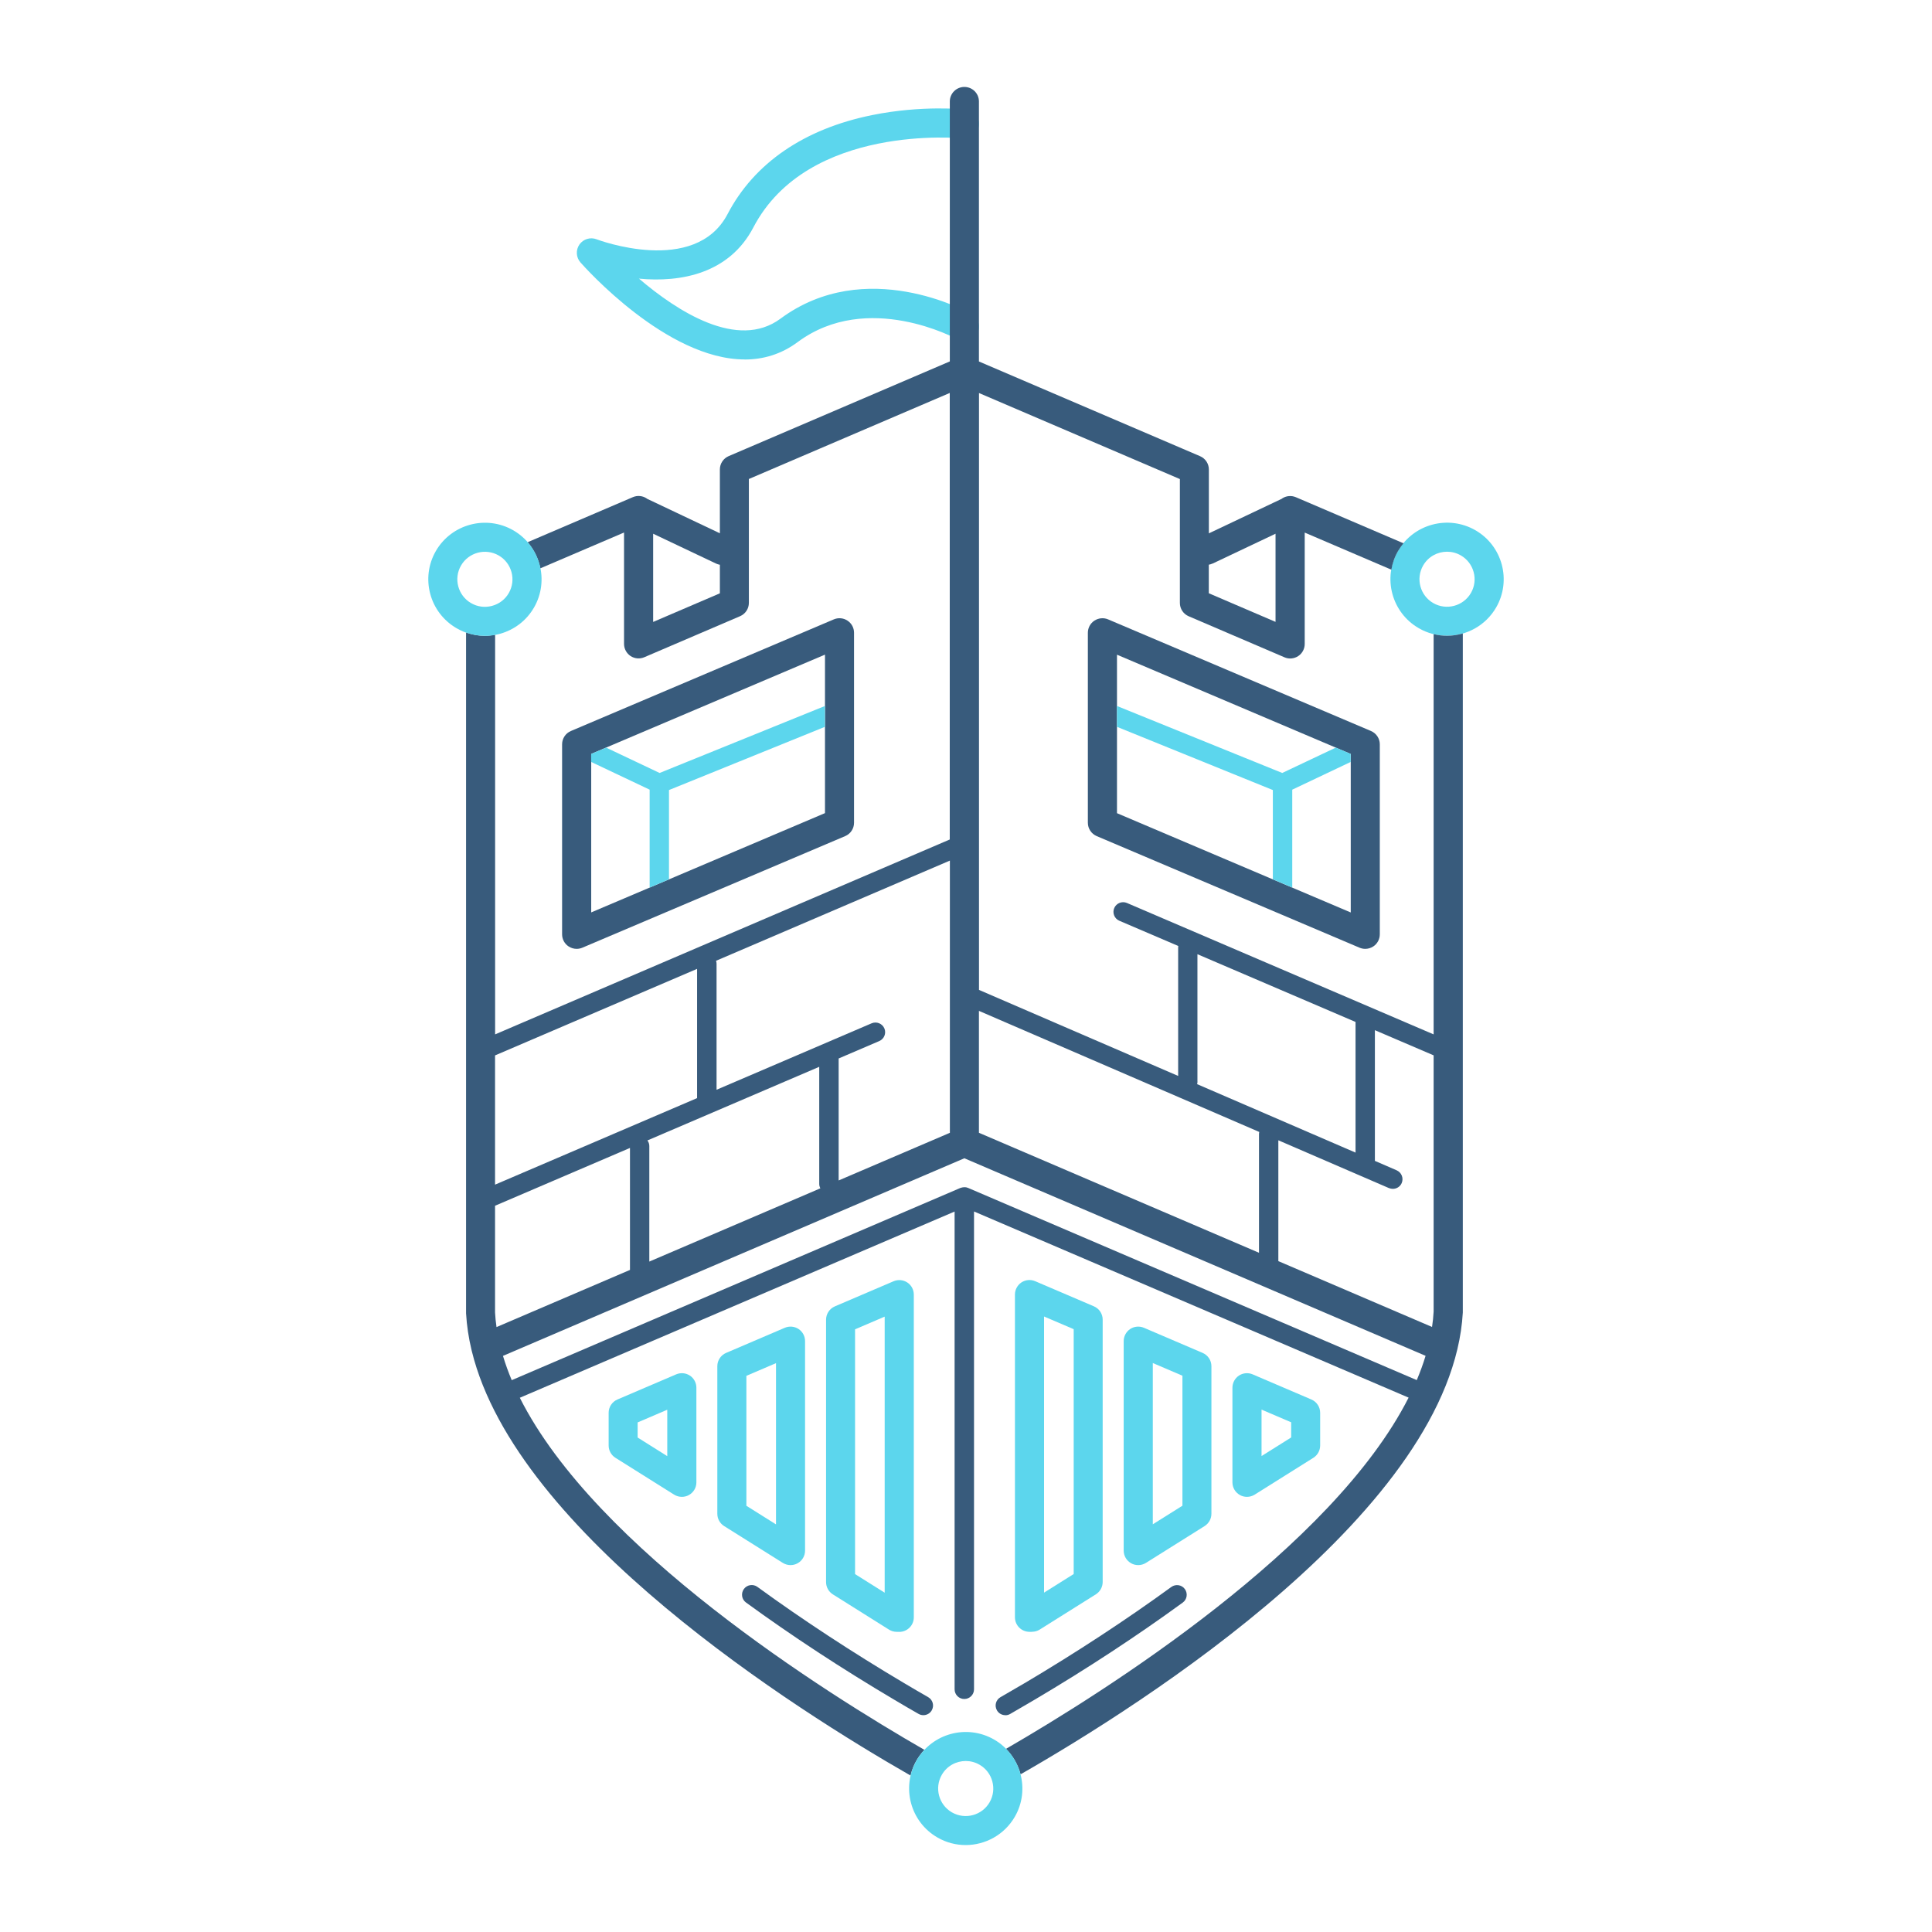 <svg width="300" height="300" viewBox="0 0 300 300" fill="none" xmlns="http://www.w3.org/2000/svg">
<path d="M224.686 98.721C223.198 98.721 221.681 98.345 220.303 97.543C216.099 95.119 214.661 89.736 217.081 85.55C219.5 81.354 224.894 79.919 229.098 82.334C233.302 84.758 234.74 90.132 232.32 94.327C230.694 97.138 227.73 98.721 224.686 98.721ZM224.706 85.669C223.218 85.669 221.781 86.431 220.987 87.806C219.807 89.845 220.511 92.467 222.554 93.644C224.596 94.822 227.224 94.12 228.404 92.081C229.584 90.043 228.88 87.42 226.837 86.243C226.163 85.857 225.429 85.669 224.706 85.669Z" fill="#5CD6ED"/>
<path d="M115.63 55.814C103.523 55.814 90.782 41.485 90.128 40.743C89.444 39.961 89.384 38.813 89.979 37.962C90.574 37.111 91.684 36.784 92.646 37.16C92.795 37.22 107.916 42.92 112.982 33.232C117.117 25.325 124.87 20.011 135.41 17.874C143.193 16.291 149.728 16.983 149.995 17.013C151.235 17.151 152.127 18.26 151.988 19.497C151.849 20.734 150.759 21.624 149.499 21.496C149.262 21.466 125.455 19.101 116.978 35.32C113.24 42.474 105.724 43.889 99.22 43.266C105.169 48.342 114.539 54.398 121.182 49.49C134.419 39.684 150.194 48.382 150.858 48.758C151.949 49.372 152.325 50.747 151.711 51.826C151.096 52.914 149.728 53.29 148.637 52.677C148.498 52.597 134.726 45.067 123.869 53.112C121.271 55.042 118.465 55.824 115.63 55.824V55.814Z" fill="#5CD6ED"/>
<path d="M105.873 232.43C105.457 232.43 105.04 232.312 104.673 232.084L95.561 226.364C94.907 225.949 94.51 225.236 94.51 224.455V219.378C94.51 218.478 95.046 217.666 95.879 217.31L104.991 213.411C105.695 213.114 106.488 213.183 107.122 213.599C107.757 214.015 108.134 214.727 108.134 215.479V230.184C108.134 231.005 107.688 231.757 106.964 232.153C106.627 232.341 106.25 232.43 105.873 232.43ZM99.012 223.218L103.612 226.107V218.903L99.012 220.872V223.227V223.218Z" fill="#5CD6ED"/>
<path d="M122.749 243.029C122.332 243.029 121.916 242.91 121.549 242.682L112.437 236.963C111.782 236.547 111.386 235.834 111.386 235.053V212.144C111.386 211.244 111.921 210.432 112.754 210.076L121.866 206.177C122.56 205.88 123.363 205.95 123.998 206.365C124.632 206.781 125.009 207.493 125.009 208.246V240.782C125.009 241.604 124.563 242.356 123.839 242.752C123.502 242.94 123.125 243.029 122.749 243.029ZM115.897 233.816L120.498 236.705V211.669L115.897 213.639V233.826V233.816Z" fill="#5CD6ED"/>
<path d="M139.634 253.389H139.237C138.811 253.389 138.395 253.271 138.038 253.043L129.322 247.571C128.668 247.155 128.271 246.443 128.271 245.661V204.921C128.271 204.02 128.807 203.209 129.64 202.852L138.752 198.954C139.455 198.657 140.249 198.726 140.883 199.142C141.518 199.557 141.895 200.27 141.895 201.022V251.143C141.895 252.39 140.883 253.399 139.634 253.399V253.389ZM132.773 244.424L137.373 247.313V204.446L132.773 206.415V244.434V244.424Z" fill="#5CD6ED"/>
<path d="M193.632 232.43C193.255 232.43 192.878 232.341 192.541 232.153C191.827 231.757 191.371 231.005 191.371 230.184V215.479C191.371 214.727 191.758 214.015 192.382 213.599C193.017 213.183 193.82 213.114 194.514 213.411L203.626 217.31C204.459 217.666 204.994 218.478 204.994 219.378V224.455C204.994 225.226 204.598 225.949 203.943 226.364L194.831 232.084C194.464 232.312 194.048 232.43 193.632 232.43ZM195.892 226.097L200.493 223.208V220.853L195.892 218.883V226.097Z" fill="#5CD6ED"/>
<path d="M176.746 243.029C176.369 243.029 175.993 242.94 175.656 242.752C174.942 242.356 174.486 241.604 174.486 240.782V208.246C174.486 207.493 174.872 206.781 175.497 206.365C176.131 205.95 176.935 205.88 177.629 206.177L186.741 210.076C187.573 210.432 188.109 211.244 188.109 212.144V235.053C188.109 235.825 187.712 236.547 187.058 236.963L177.946 242.682C177.579 242.91 177.163 243.029 176.746 243.029ZM179.007 236.695L183.607 233.806V213.619L179.007 211.65V236.695Z" fill="#5CD6ED"/>
<path d="M160.257 253.389H159.861C158.611 253.389 157.6 252.38 157.6 251.133V201.012C157.6 200.26 157.987 199.547 158.611 199.132C159.246 198.716 160.049 198.647 160.743 198.944L169.855 202.843C170.688 203.199 171.223 204.01 171.223 204.911V245.651C171.223 246.423 170.827 247.145 170.172 247.561L161.457 253.033C161.1 253.261 160.684 253.379 160.257 253.379V253.389ZM162.121 247.303L166.722 244.414V206.395L162.121 204.426V247.303Z" fill="#5CD6ED"/>
<path d="M156.113 266.333C155.587 266.333 155.082 266.066 154.804 265.581C154.388 264.858 154.635 263.948 155.359 263.532C156.5 262.879 157.739 262.157 159.087 261.365C167.059 256.645 174.942 251.479 181.882 246.423C182.556 245.938 183.498 246.076 183.984 246.749C184.47 247.422 184.331 248.362 183.657 248.847C176.538 254.033 168.794 259.119 160.624 263.948C159.266 264.749 158.007 265.482 156.856 266.145C156.619 266.283 156.361 266.343 156.113 266.343V266.333Z" fill="#385B7C"/>
<path d="M143.382 266.333C143.124 266.333 142.866 266.263 142.638 266.135C141.488 265.482 140.229 264.749 138.87 263.938C130.71 259.109 122.957 254.023 115.838 248.837C115.163 248.352 115.025 247.412 115.511 246.739C115.996 246.076 116.938 245.918 117.613 246.413C124.553 251.47 132.436 256.635 140.397 261.355C141.736 262.157 142.985 262.879 144.125 263.532C144.849 263.948 145.097 264.858 144.681 265.581C144.403 266.066 143.897 266.333 143.372 266.333H143.382Z" fill="#385B7C"/>
<path d="M89.543 147.338C89.107 147.338 88.67 147.209 88.294 146.962C87.659 146.546 87.282 145.844 87.282 145.082V115.573C87.282 114.673 87.828 113.851 88.66 113.505L129.471 96.178C130.165 95.881 130.968 95.95 131.603 96.376C132.237 96.791 132.614 97.494 132.614 98.256V127.765C132.614 128.665 132.069 129.486 131.236 129.833L90.425 147.16C90.138 147.279 89.84 147.338 89.543 147.338ZM91.803 117.067V141.678L128.103 126.26V101.65L91.803 117.067Z" fill="#385B7C"/>
<path d="M100.876 137.819L103.88 136.542V122.678L128.093 112.862V109.626L102.423 120.026L94.114 116.088L91.794 117.067V118.314L100.876 122.619V137.819Z" fill="#5CD6ED"/>
<path d="M211.994 147.338C211.697 147.338 211.399 147.279 211.112 147.16L170.301 129.833C169.468 129.477 168.923 128.665 168.923 127.765V98.256C168.923 97.504 169.3 96.791 169.935 96.376C170.569 95.96 171.362 95.881 172.066 96.178L212.877 113.505C213.71 113.861 214.255 114.673 214.255 115.573V145.082C214.255 145.834 213.878 146.546 213.244 146.962C212.867 147.209 212.441 147.338 211.994 147.338ZM173.444 126.27L209.744 141.688V117.077L173.444 101.66V126.27Z" fill="#385B7C"/>
<path d="M207.423 116.088L199.105 120.026L173.444 109.626V112.862L197.647 122.678V136.542L200.661 137.819V122.619L209.734 118.314V117.067L207.423 116.088Z" fill="#5CD6ED"/>
<path d="M224.686 98.721C223.992 98.721 223.298 98.632 222.613 98.464V160.618L174.991 140.213C174.228 139.887 173.345 140.243 173.018 141.005C172.691 141.767 173.048 142.648 173.811 142.974L182.963 146.893C182.953 146.972 182.943 147.041 182.943 147.12V167.07L152.018 153.711V61.029L183.211 74.388V93.625C183.211 94.525 183.746 95.337 184.579 95.693L199.452 102.066C200.146 102.372 200.949 102.293 201.584 101.878C202.218 101.462 202.595 100.75 202.595 99.998V82.7L216.05 88.459C216.218 87.46 216.555 86.48 217.091 85.56C217.339 85.134 217.626 84.739 217.933 84.362L201.227 77.208C200.523 76.911 199.729 76.98 199.095 77.396C199.065 77.416 199.055 77.436 199.025 77.455L187.712 82.819V72.903C187.712 72.003 187.177 71.191 186.344 70.835L152.008 56.13V15.756C152.008 14.509 150.997 13.5 149.747 13.5C148.498 13.5 147.487 14.509 147.487 15.756V56.12L113.151 70.825C112.318 71.181 111.782 71.993 111.782 72.893V82.809L100.469 77.445C100.469 77.445 100.43 77.406 100.4 77.386C99.765 76.97 98.962 76.901 98.268 77.198L81.928 84.194C82.939 85.362 83.614 86.767 83.901 88.251L96.9 82.69V99.988C96.9 100.74 97.287 101.452 97.911 101.868C98.546 102.283 99.349 102.353 100.043 102.056L114.916 95.683C115.748 95.327 116.284 94.515 116.284 93.615V74.378L147.477 61.019V69.677C147.477 69.677 147.477 69.677 147.477 69.687V130.357L76.881 160.618V98.563C76.346 98.662 75.82 98.731 75.285 98.731C74.293 98.731 73.312 98.543 72.37 98.206V161.41C72.37 161.41 72.37 161.42 72.37 161.429V203.931C72.479 205.831 72.766 207.741 73.223 209.641C73.223 209.69 73.252 209.74 73.262 209.799C80.203 238.18 123.75 265.61 141.389 275.704C141.577 274.892 141.885 274.091 142.331 273.329C142.678 272.735 143.084 272.201 143.541 271.716C128.132 262.85 92.517 240.505 80.718 217.043L148.23 188.128V262.315C148.23 263.146 148.905 263.819 149.737 263.819C150.57 263.819 151.245 263.146 151.245 262.315V188.118L218.727 217.023C206.928 240.327 171.729 262.582 156.212 271.558C157.313 272.666 158.086 274.041 158.473 275.516C177.579 264.581 225.419 234.251 227.145 203.812V98.365C226.351 98.592 225.528 98.721 224.706 98.721H224.686ZM188.277 87.519L198.064 82.878V96.564L187.702 92.121V87.687C187.891 87.648 188.089 87.598 188.277 87.509V87.519ZM101.421 82.878L111.207 87.519C111.396 87.608 111.584 87.658 111.782 87.697V92.13L101.421 96.574V82.878ZM215.683 184.486C215.881 184.565 216.079 184.605 216.278 184.605C216.863 184.605 217.418 184.268 217.656 183.704C217.983 182.942 217.636 182.062 216.873 181.725L213.492 180.261V159.965L222.613 163.874V203.664C222.574 204.456 222.485 205.247 222.366 206.049L198.5 195.827V177.064L215.673 184.486H215.683ZM185.937 167.951V148.169L210.487 158.688V178.974L185.888 168.346C185.918 168.218 185.947 168.089 185.947 167.961L185.937 167.951ZM195.535 175.778C195.515 175.887 195.496 175.996 195.496 176.105V194.53L152.008 175.897V156.967L195.535 175.768V175.778ZM147.487 175.907L130.225 183.299V164.359L136.531 161.657C137.294 161.33 137.651 160.45 137.324 159.688C136.997 158.926 136.114 158.579 135.351 158.896L111.267 169.217V149.654C111.267 149.485 111.237 149.337 111.188 149.189L147.497 133.633V175.907H147.487ZM76.871 183.952V163.884L108.243 150.445V170.494C108.243 170.494 108.243 170.504 108.243 170.514L76.871 183.952ZM76.871 187.227L97.822 178.252V197.192L77.099 206.069C76.99 205.316 76.911 204.564 76.871 203.812V187.227ZM100.539 177.084L127.21 165.655V183.843C127.21 184.09 127.28 184.318 127.379 184.526L100.826 195.896V177.965C100.826 177.629 100.717 177.332 100.529 177.084H100.539ZM150.332 184.456C150.332 184.456 150.322 184.456 150.313 184.456C150.243 184.427 150.174 184.407 150.104 184.387C150.075 184.387 150.055 184.367 150.025 184.367C149.956 184.358 149.886 184.348 149.817 184.348C149.787 184.348 149.757 184.348 149.737 184.348C149.678 184.348 149.628 184.348 149.569 184.367C149.529 184.367 149.49 184.367 149.45 184.377C149.41 184.377 149.371 184.397 149.331 184.407C149.271 184.427 149.212 184.437 149.162 184.456C149.162 184.456 149.152 184.456 149.143 184.456L79.459 214.312C78.934 213.055 78.478 211.798 78.101 210.541L149.747 179.855L221.364 210.531C220.987 211.788 220.521 213.045 219.996 214.302L150.342 184.466L150.332 184.456Z" fill="#385B7C"/>
<path d="M149.946 286.5C148.458 286.5 146.941 286.124 145.563 285.322C141.359 282.898 139.921 277.525 142.341 273.329C144.77 269.133 150.154 267.698 154.358 270.113C158.562 272.537 160 277.921 157.58 282.106C155.954 284.917 152.99 286.5 149.946 286.5ZM149.965 273.448C148.478 273.448 147.041 274.21 146.247 275.585C145.067 277.624 145.771 280.246 147.814 281.424C149.866 282.601 152.484 281.899 153.664 279.86C154.844 277.822 154.14 275.199 152.097 274.022C151.423 273.636 150.689 273.448 149.965 273.448Z" fill="#5CD6ED"/>
<path d="M75.285 98.731C73.758 98.731 72.251 98.335 70.903 97.553C66.698 95.129 65.261 89.755 67.68 85.56C70.109 81.364 75.493 79.929 79.697 82.344C83.901 84.768 85.339 90.151 82.92 94.337C81.75 96.366 79.846 97.82 77.575 98.434C76.822 98.632 76.048 98.741 75.285 98.741V98.731ZM73.153 93.654C74.145 94.228 75.295 94.377 76.405 94.08C77.506 93.783 78.438 93.081 79.003 92.091C80.183 90.052 79.479 87.43 77.436 86.252C75.384 85.075 72.766 85.778 71.587 87.816C70.407 89.855 71.111 92.477 73.153 93.654Z" fill="#5CD6ED"/>
</svg>
